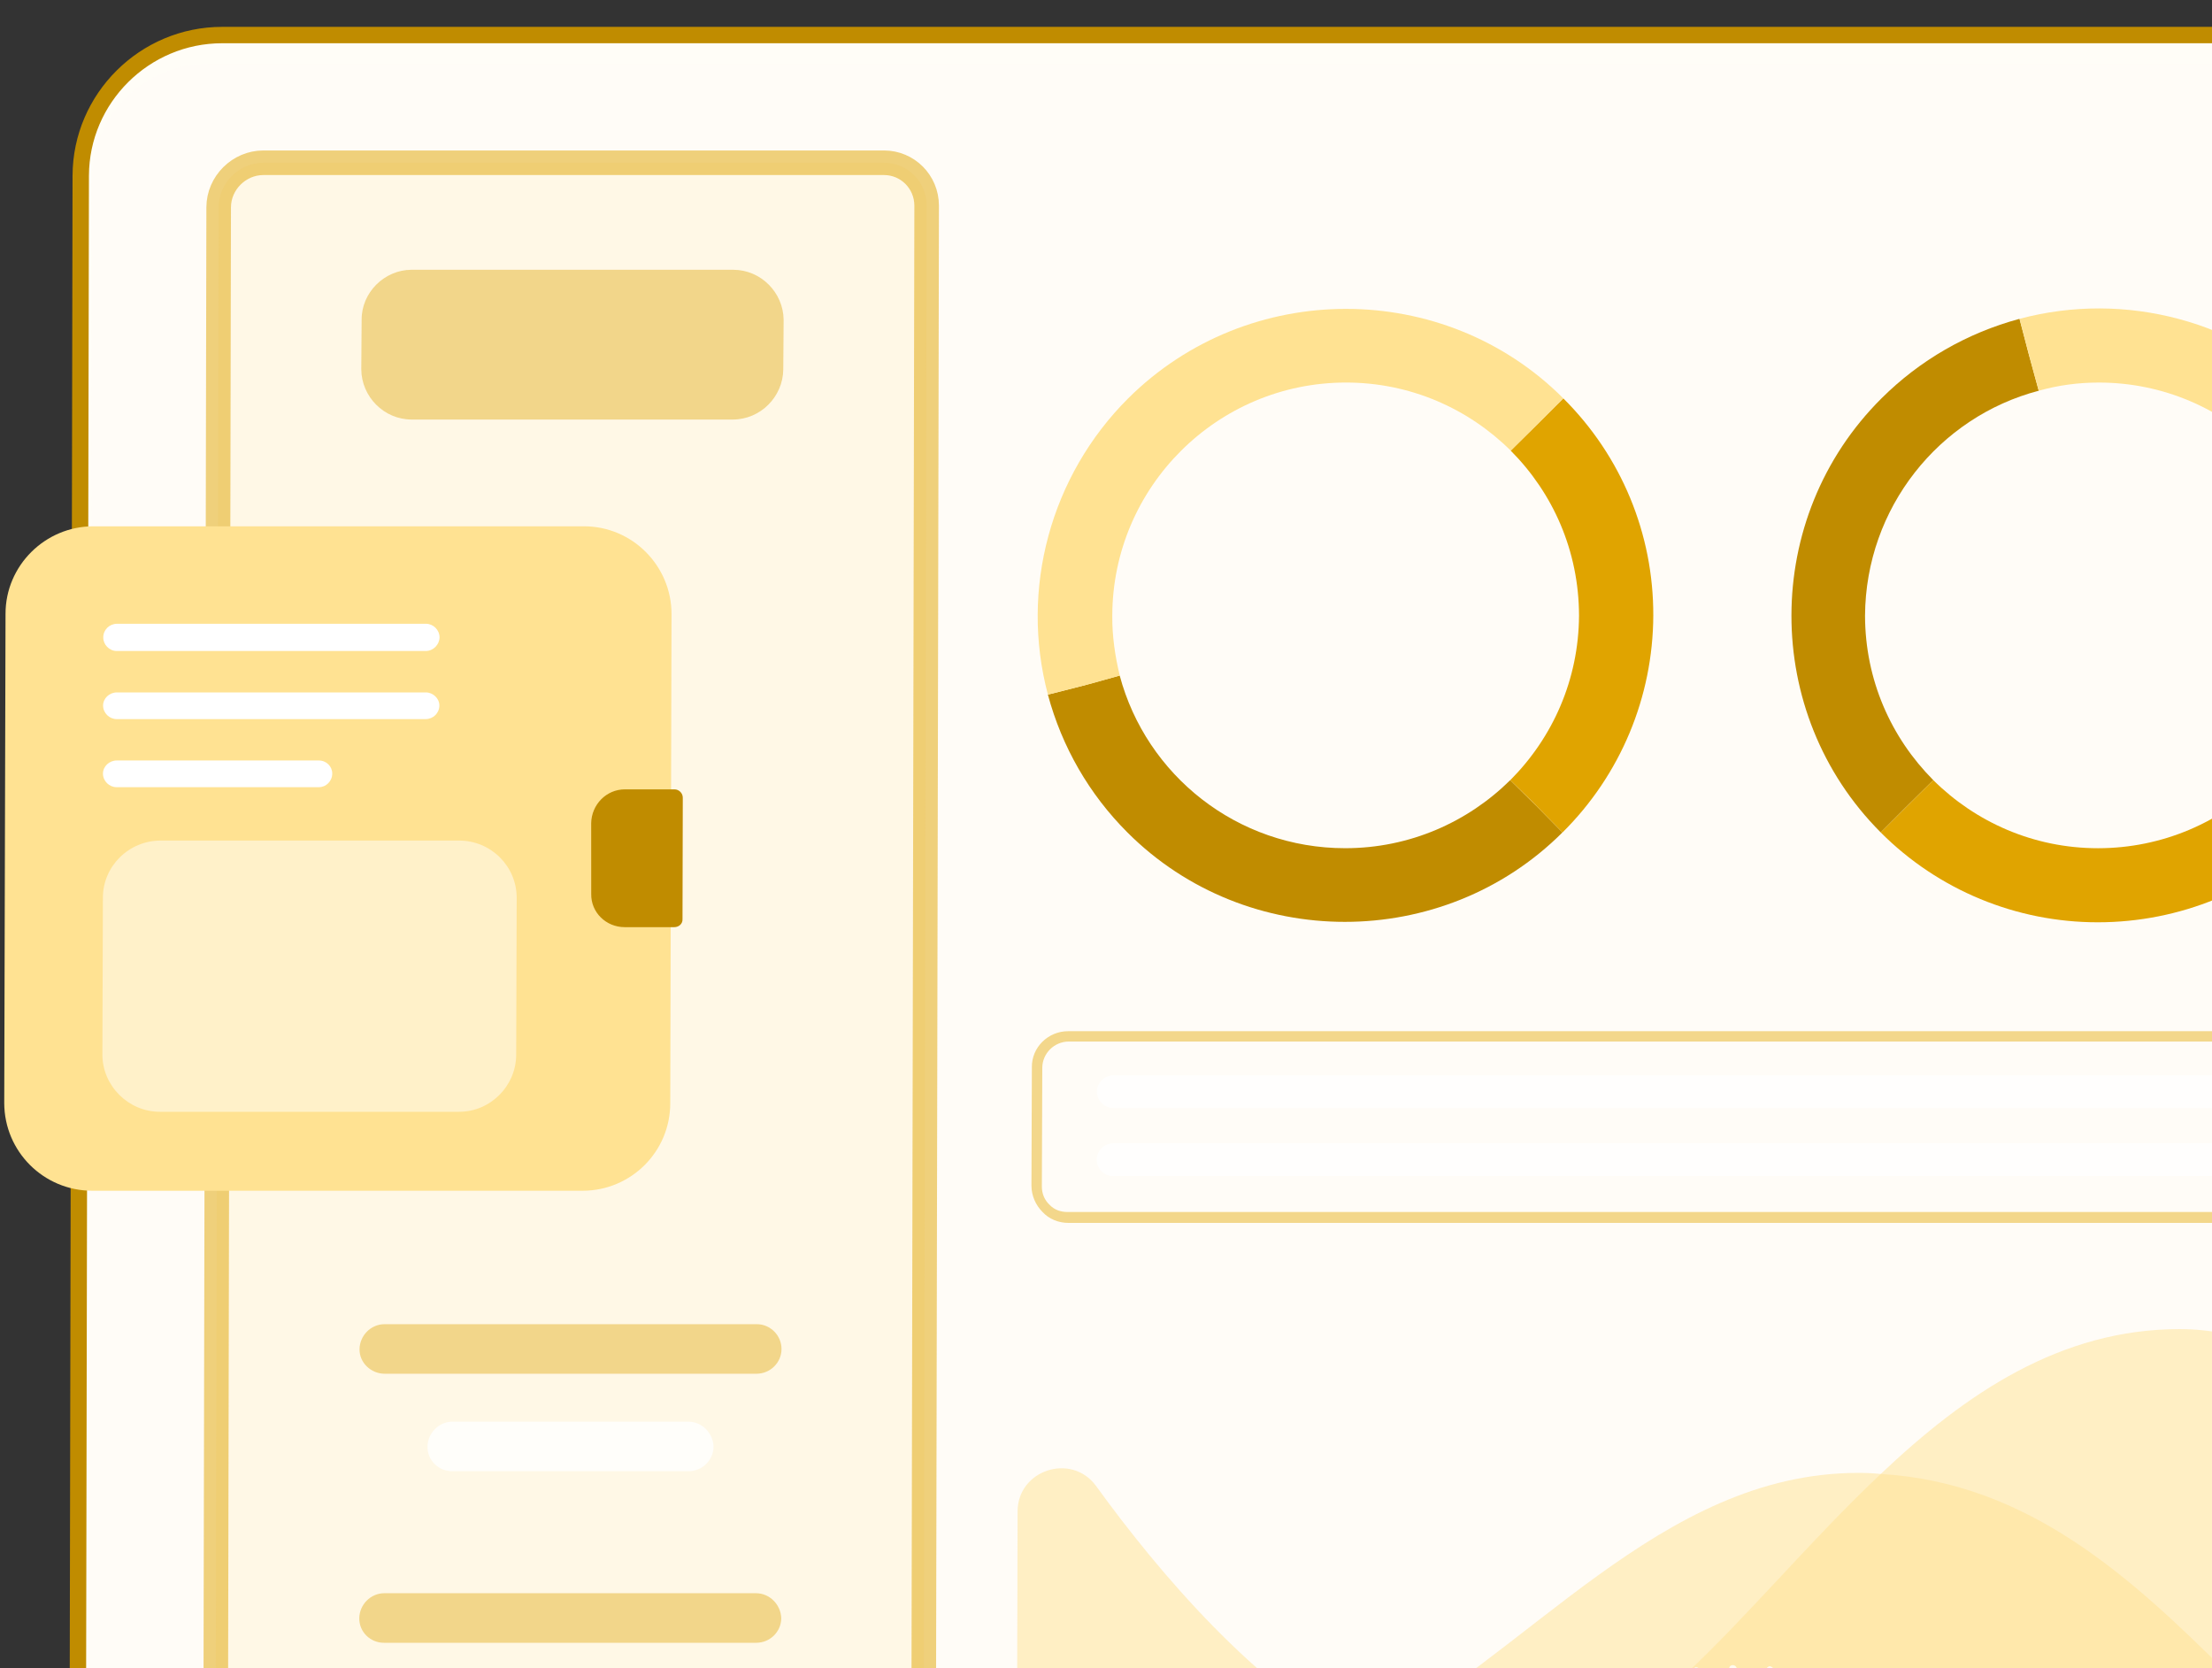 <svg width="618" height="466" viewBox="0 0 618 466" fill="none" xmlns="http://www.w3.org/2000/svg">
<rect x="0" y="0" width="618" height="466" fill="#333333" stroke="none"/>
<mask id="mask0_3944_129112" style="mask-type:alpha" maskUnits="userSpaceOnUse" x="0" y="0" width="885" height="560">
<rect x="2.289" y="2.289" width="880.423" height="555.423" rx="6.866" fill="#FFE292" stroke="#042A1A" stroke-width="4.577"/>
</mask>
<g mask="url(#mask0_3944_129112)">
<path d="M21.527 599.223L21.527 599.227C21.45 620.721 39.002 638.161 60.555 638.161H807.596C829.269 638.161 847.023 620.529 847.103 598.897L21.527 599.223ZM21.527 599.223L22.558 49.059C22.636 27.425 40.392 9.791 62.066 9.791H809.259C830.654 9.791 848.211 27.225 848.134 48.725L848.134 48.729L847.103 598.893L21.527 599.223Z" fill="#FFFDF7" stroke="#C08C00" stroke-width="4.577"/>
<path d="M799.424 630.248H56.806C39.114 630.248 24.519 615.641 24.657 597.992L25.685 49.955C25.671 32.306 40.217 17.852 58.062 17.852H800.527C818.372 17.852 832.804 32.306 832.818 49.955L831.791 597.992C831.652 615.641 817.117 630.248 799.424 630.248Z" fill="white"/>
<path opacity="0.2" d="M799.424 630.248H56.806C39.114 630.248 24.519 615.641 24.657 597.992L25.685 49.955C25.671 32.306 40.217 17.852 58.062 17.852H800.527C818.372 17.852 832.804 32.306 832.818 49.955L831.791 597.992C831.652 615.641 817.117 630.248 799.424 630.248Z" fill="#FFF4D7"/>
<path opacity="0.5" d="M61.093 57.959L61.093 57.954C61.096 51.079 66.831 45.468 73.573 45.468H246.988C253.515 45.468 258.893 50.76 258.892 57.472C258.892 57.473 258.892 57.474 258.892 57.474L257.858 590.14L257.858 590.141C257.846 596.868 252.261 602.479 245.367 602.479H71.953C65.399 602.479 60.048 597.162 60.059 590.63C60.059 590.629 60.059 590.629 60.059 590.629L61.093 57.959Z" fill="#FFF4D7" stroke="#E0A400" stroke-width="6.866"/>
<path opacity="0.4" d="M204.714 117.204H115.033C107.254 117.204 101.012 110.814 100.937 103.206L101.037 89.361C100.962 81.754 107.379 75.363 115.005 75.363H204.839C212.617 75.363 218.86 81.754 218.934 89.361L218.835 103.206C218.757 110.814 212.493 117.204 204.714 117.204Z" fill="#E0A400"/>
<path d="M162.739 332.648H25.776C12.202 332.648 1.217 321.693 1.185 308.152L1.545 171.523C1.513 157.982 12.644 147.027 26.066 147.027H163.181C176.602 147.027 187.587 157.982 187.619 171.523L187.259 308.152C187.291 321.693 176.313 332.648 162.739 332.648Z" fill="#FFE292"/>
<path d="M174.576 220.516C169.391 220.516 165.266 224.776 165.17 229.949L165.18 249.728C165.084 254.901 169.337 259.009 174.523 259.009H188.402C189.622 259.009 190.779 258.096 190.683 256.727L190.761 222.95C190.818 221.581 189.676 220.516 188.456 220.516H174.576Z" fill="#C08C00"/>
<path d="M118.949 181.865H32.623C30.487 181.865 28.834 180.039 28.849 178.062C28.852 175.931 30.566 174.258 32.701 174.258H119.027C121.01 174.258 122.804 175.931 122.801 178.062C122.787 180.039 121.084 181.865 118.949 181.865Z" fill="white"/>
<path d="M118.9 200.889H32.574C30.591 200.889 28.797 199.215 28.8 197.085C28.814 195.107 30.527 193.434 32.663 193.434H118.989C120.972 193.434 122.766 195.107 122.752 197.085C122.749 199.215 121.035 200.889 118.9 200.889Z" fill="white"/>
<path d="M89.124 219.904H32.539C30.556 219.904 28.761 218.231 28.765 216.101C28.779 214.123 30.492 212.449 32.628 212.449H89.06C91.195 212.449 92.837 214.123 92.823 216.101C92.82 218.231 91.106 219.904 89.124 219.904Z" fill="white"/>
<path opacity="0.5" d="M128.253 310.59H44.672C35.826 310.59 28.605 303.287 28.608 294.615L28.747 250.796C28.74 241.971 36.019 234.82 44.865 234.82H128.293C137.139 234.82 144.35 241.971 144.357 250.796L144.218 294.615C144.215 303.287 137.099 310.59 128.253 310.59Z" fill="white"/>
<path opacity="0.4" d="M211.349 383.767H107.483C103.67 383.767 100.407 380.724 100.446 376.921C100.485 373.117 103.617 369.922 107.43 369.922H211.448C215.261 369.922 218.383 373.117 218.344 376.921C218.305 380.724 215.162 383.767 211.349 383.767Z" fill="#E0A400"/>
<path opacity="0.8" d="M192.363 410.998H126.322C122.509 410.998 119.398 407.955 119.437 404.151C119.476 400.347 122.608 397.152 126.421 397.152H192.31C196.123 397.152 199.244 400.347 199.357 404.151C199.318 407.955 196.176 410.998 192.363 410.998Z" fill="white"/>
<path opacity="0.4" d="M211.28 458.927H107.261C103.448 458.927 100.338 455.885 100.377 452.081C100.416 448.277 103.548 445.082 107.361 445.082H211.227C215.04 445.082 218.161 448.277 218.274 452.081C218.235 455.885 215.093 458.927 211.28 458.927Z" fill="#E0A400"/>
<path opacity="0.5" d="M794.865 449.654C798.81 442.807 809.383 445.698 809.326 453.61L809.158 592.978C809.048 600.128 804.114 605.91 797.861 605.91H295.156C288.903 605.91 283.923 600.128 283.88 592.978L284.041 510.209C284.179 499.102 294.902 491.038 305.649 494.233C334.635 503.058 358.524 497.885 380.32 486.778C426.846 462.891 463.668 411.465 519.185 411.465C521.32 411.465 523.411 411.566 525.459 411.769C608.313 416.638 640.639 519.033 704.544 519.033C723.457 519.033 740.117 510.817 754.408 499.254C771.71 484.952 785.458 465.63 794.865 449.654Z" fill="#FFE292"/>
<path opacity="0.5" d="M809.25 507.013L809.16 592.977C809.05 600.128 804.116 605.909 797.863 605.909H295.158C288.905 605.909 283.925 600.128 283.882 592.977L284.299 422.266C284.253 410.703 299.307 405.682 306.22 415.116C323.947 439.611 350.858 471.106 380.322 486.777C391.566 492.711 403.26 496.363 414.852 496.363C455.575 496.363 486.682 448.284 525.461 411.768C549.205 389.25 575.708 371.297 608.957 371.297C678.506 371.297 696.598 483.886 754.41 499.253C765.441 502.144 778.058 501.536 792.905 495.754C800.776 492.711 809.275 498.645 809.25 507.013Z" fill="#FFE292"/>
<g opacity="0.8">
<path d="M325.572 545.046C324.962 545.046 324.472 544.589 324.43 543.981C324.398 543.524 324.824 543.068 325.434 543.068C326.044 543.068 326.533 543.524 326.565 543.981C326.608 544.589 326.182 545.046 325.572 545.046ZM315.006 544.437C314.548 544.437 314.059 543.981 314.016 543.372C314.126 542.763 314.562 542.459 315.172 542.459C315.782 542.459 316.13 543.068 316.162 543.524C316.052 544.133 315.626 544.589 315.169 544.589C315.169 544.589 315.114 544.539 315.006 544.437ZM334.769 543.524C334.585 543.068 335 542.459 335.61 542.459C336.057 542.307 336.699 542.763 336.741 543.372C336.937 543.981 336.511 544.437 335.901 544.437C335.901 544.437 335.85 544.437 335.748 544.437C335.291 544.437 334.812 544.133 334.769 543.524ZM304.68 542.916C304.06 542.763 303.723 542.307 303.68 541.698C303.79 541.09 304.379 540.786 304.837 540.786C305.457 540.938 305.805 541.546 305.847 542.155C305.727 542.611 305.29 542.916 304.833 542.916C304.731 542.916 304.68 542.916 304.68 542.916ZM344.719 541.851C344.524 541.242 344.949 540.786 345.396 540.633C345.996 540.481 346.627 540.786 346.822 541.394C347.006 541.851 346.591 542.459 346.144 542.611C346.043 542.611 345.941 542.611 345.839 542.611C345.382 542.611 344.903 542.307 344.719 541.851ZM678.463 542.307C677.853 542.307 677.364 541.851 677.321 541.242C677.279 540.633 677.704 540.177 678.314 540.177C678.925 540.177 679.414 540.633 679.457 541.242C679.499 541.851 679.074 542.307 678.463 542.307ZM687.661 540.786C687.476 540.329 687.891 539.721 688.501 539.721C689.101 539.568 689.59 540.025 689.633 540.633C689.828 541.242 689.402 541.698 688.803 541.851C688.193 541.851 687.703 541.394 687.661 540.786ZM667.897 541.698C667.429 541.546 666.939 541.09 667.049 540.481C667.007 539.873 667.443 539.568 668.053 539.568C668.674 539.72 669.163 540.177 669.053 540.786C669.085 541.242 668.66 541.698 668.05 541.698C668.05 541.698 667.999 541.698 667.897 541.698ZM294.291 540.481C293.823 540.329 293.323 539.72 293.433 539.112C293.706 538.655 294.132 538.199 294.752 538.351C295.384 538.655 295.721 539.112 295.611 539.721C295.49 540.177 295.054 540.481 294.596 540.481C294.495 540.481 294.393 540.481 294.291 540.481ZM697.784 539.416C697.589 538.808 698.014 538.351 698.461 538.199C699.061 538.047 699.703 538.503 699.735 538.96C699.93 539.568 699.667 540.177 699.057 540.177C698.956 540.177 698.908 540.228 698.915 540.329C698.458 540.329 697.968 539.873 697.784 539.416ZM657.54 539.721C656.93 539.721 656.582 539.112 656.692 538.503C656.813 538.047 657.391 537.59 657.859 537.743C658.48 537.895 658.827 538.503 658.707 538.96C658.749 539.568 658.313 539.873 657.856 539.873C657.754 539.873 657.649 539.822 657.54 539.721ZM354.43 538.96C354.235 538.351 354.498 537.743 354.945 537.59C355.544 537.438 356.165 537.59 356.36 538.199C356.544 538.655 356.434 539.264 355.845 539.568C355.744 539.568 355.642 539.568 355.54 539.568C355.083 539.568 354.604 539.264 354.43 538.96ZM707.691 537.134C707.495 536.525 707.758 535.917 708.357 535.765C708.957 535.612 709.446 536.069 709.631 536.525C709.826 537.134 709.563 537.743 709.116 537.895C709.015 537.895 708.913 537.895 708.811 537.895C708.354 537.895 707.875 537.59 707.691 537.134ZM647.424 536.83C646.793 536.525 646.445 535.917 646.566 535.46C646.828 534.852 647.428 534.7 647.896 534.852C648.516 535.004 648.864 535.613 648.602 536.221C648.47 536.525 648.187 536.83 647.729 536.83C647.627 536.83 647.526 536.83 647.424 536.83ZM363.599 534.852C363.415 534.395 363.514 533.635 363.961 533.482C364.55 533.178 365.17 533.33 365.518 533.939C365.703 534.395 365.593 535.004 365.156 535.308C364.96 535.41 364.76 535.46 364.557 535.46C364.252 535.46 363.926 535.156 363.599 534.852ZM717.392 534.091C717.196 533.482 717.47 533.026 717.906 532.722C718.505 532.57 719.137 532.874 719.321 533.33C719.516 533.939 719.254 534.548 718.807 534.7C718.712 534.801 718.614 534.852 718.512 534.852C718.055 534.852 717.576 534.547 717.392 534.091ZM637.386 532.874C636.907 532.57 636.56 531.961 636.833 531.505C637.095 530.896 637.695 530.744 638.163 530.896C638.794 531.2 638.989 531.809 638.716 532.265C638.596 532.722 638.301 532.874 637.844 532.874C637.742 532.874 637.589 532.874 637.386 532.874ZM726.897 530.439C726.56 529.983 726.823 529.374 727.259 529.07C727.859 528.918 728.479 529.07 728.674 529.679C729.011 530.135 728.749 530.744 728.313 531.048C728.109 531.048 727.957 531.048 727.855 531.048C727.398 531.048 727.082 530.896 726.897 530.439ZM372.399 529.831C372.062 529.374 372.162 528.614 372.598 528.309C373.034 528.005 373.655 528.157 374.002 528.766C374.339 529.222 374.229 529.831 373.793 530.135C373.597 530.237 373.397 530.287 373.194 530.287C372.889 530.287 372.573 530.135 372.399 529.831ZM627.753 528.157C627.274 527.853 627.079 527.244 627.352 526.788C627.462 526.179 628.214 526.027 628.693 526.332C629.171 526.636 629.366 527.244 629.246 527.701C628.962 528.005 628.678 528.309 628.373 528.309C628.17 528.309 627.963 528.259 627.753 528.157ZM736.066 526.332C735.719 525.723 735.981 525.114 736.428 524.962C736.864 524.658 737.638 524.81 737.833 525.419C738.17 525.875 737.907 526.484 737.471 526.788C737.275 526.889 737.126 526.94 737.024 526.94C736.567 526.94 736.24 526.636 736.066 526.332ZM380.536 524.049C380.199 523.593 380.309 522.984 380.745 522.68C381.182 522.376 381.792 522.376 382.129 522.832C382.466 523.288 382.519 524.049 382.083 524.354C381.886 524.455 381.686 524.506 381.483 524.506C381.076 524.506 380.761 524.354 380.536 524.049ZM618.392 522.984C617.913 522.68 617.718 522.071 617.981 521.463C618.254 521.006 618.853 520.854 619.332 521.158C619.964 521.463 620.159 522.071 619.885 522.528C619.612 522.984 619.318 523.136 619.013 523.136C618.86 523.136 618.545 522.984 618.392 522.984ZM745.04 521.615C744.703 521.158 744.813 520.55 745.25 520.246C745.838 519.941 746.47 520.246 746.807 520.702C746.991 521.158 746.881 521.767 746.445 522.071C746.249 522.173 746.1 522.224 745.998 522.224C745.54 522.224 745.225 522.071 745.04 521.615ZM388.336 517.811C387.999 517.355 387.956 516.746 388.393 516.442C388.818 515.985 389.592 516.138 389.928 516.594C390.265 517.05 390.308 517.659 389.882 518.115C389.686 518.217 389.486 518.268 389.283 518.268C388.978 518.268 388.662 518.115 388.336 517.811ZM609.305 517.355C608.826 517.05 608.631 516.442 608.904 515.985C609.177 515.529 609.777 515.377 610.256 515.681C610.734 515.985 610.929 516.594 610.656 517.05C610.525 517.355 610.231 517.507 609.926 517.507C609.722 517.507 609.515 517.456 609.305 517.355ZM753.688 516.594C753.351 516.138 753.461 515.529 753.897 515.225C754.486 514.92 755.107 515.073 755.444 515.529C755.791 516.138 755.681 516.746 755.092 517.05C754.998 517.152 754.849 517.203 754.646 517.203C754.34 517.203 753.872 517.05 753.688 516.594ZM600.218 511.725C599.728 511.269 599.533 510.66 599.806 510.204C600.232 509.747 600.831 509.595 601.31 509.899C601.789 510.204 601.995 510.964 601.722 511.421C601.438 511.725 601.143 511.877 600.838 511.877C600.635 511.877 600.428 511.827 600.218 511.725ZM762.162 511.269C761.825 510.812 761.935 510.204 762.371 509.899C762.807 509.595 763.58 509.747 763.917 510.204C764.254 510.66 764.144 511.269 763.556 511.573C763.461 511.675 763.312 511.725 763.109 511.725C762.804 511.725 762.335 511.573 762.162 511.269ZM395.973 511.421C395.636 510.964 395.582 510.204 396.019 509.899C396.455 509.595 397.065 509.595 397.555 510.052C397.891 510.508 397.934 511.117 397.498 511.421C397.309 511.624 397.062 511.725 396.756 511.725C396.451 511.725 396.136 511.573 395.973 511.421ZM770.462 505.639C770.125 505.183 770.235 504.574 770.66 504.118C771.096 503.814 771.717 503.966 772.054 504.422C772.391 504.879 772.444 505.639 771.856 505.944C771.659 506.045 771.51 506.096 771.409 506.096C770.951 506.096 770.635 505.944 770.462 505.639ZM591.272 505.944C590.783 505.487 590.588 504.879 590.861 504.422C591.134 503.966 591.733 503.814 592.365 504.118C592.844 504.422 593.049 505.183 592.624 505.639C592.492 505.944 592.198 506.096 591.893 506.096C591.69 506.096 591.483 506.045 591.272 505.944ZM403.436 504.726C403.099 504.27 403.056 503.661 403.482 503.205C403.918 502.901 404.528 502.901 405.017 503.357C405.354 503.814 405.397 504.422 404.971 504.879C404.782 505.081 404.532 505.132 404.219 505.031C403.914 505.031 403.609 505.031 403.436 504.726ZM582.327 500.162C581.696 499.858 581.5 499.249 581.926 498.793C582.189 498.184 582.788 498.032 583.278 498.488C583.756 498.793 583.951 499.401 583.678 499.858C583.547 500.162 583.253 500.314 582.795 500.314C582.592 500.314 582.436 500.263 582.327 500.162ZM778.588 499.706C778.098 499.249 778.208 498.641 778.634 498.184C779.07 497.88 779.691 498.032 780.18 498.488C780.517 498.945 780.407 499.553 779.971 499.858C779.782 500.061 779.586 500.162 779.382 500.162C779.077 500.162 778.762 500.01 778.588 499.706ZM410.909 498.184C410.572 497.728 410.519 496.967 410.955 496.663C411.391 496.358 412.154 496.358 412.491 496.815C412.828 497.271 412.871 497.88 412.445 498.336C412.249 498.438 412.049 498.488 411.845 498.488C411.54 498.488 411.225 498.336 410.909 498.184ZM573.24 494.533C572.608 494.228 572.413 493.62 572.686 493.163C572.959 492.707 573.711 492.555 574.19 492.859C574.669 493.163 574.864 493.772 574.591 494.228C574.46 494.533 574.023 494.837 573.718 494.837C573.515 494.837 573.355 494.735 573.24 494.533ZM786.388 493.467C786.051 493.011 786.008 492.402 786.444 492.098C786.87 491.642 787.491 491.794 787.98 492.25C788.317 492.707 788.207 493.315 787.923 493.62C787.923 493.62 787.873 493.62 787.771 493.62C787.683 493.823 787.487 493.924 787.182 493.924C786.877 493.924 786.561 493.772 786.388 493.467ZM418.698 491.794C418.209 491.337 418.308 490.577 418.744 490.272C419.181 489.968 419.791 489.968 420.28 490.425C420.617 490.881 420.518 491.642 420.082 491.946C419.885 492.047 419.685 492.098 419.482 492.098C419.177 492.098 418.916 491.997 418.698 491.794ZM563.879 489.359C563.4 489.055 563.205 488.447 563.468 487.838C563.741 487.382 564.34 487.229 564.819 487.534C565.451 487.838 565.646 488.447 565.372 488.903C565.241 489.207 564.805 489.512 564.5 489.512C564.297 489.512 564.09 489.461 563.879 489.359ZM794.024 487.077C793.687 486.621 793.645 486.012 794.07 485.556C794.507 485.251 795.117 485.252 795.606 485.708C795.943 486.164 795.986 486.773 795.56 487.229C795.364 487.331 795.113 487.382 794.808 487.382C794.503 487.382 794.242 487.28 794.024 487.077ZM426.661 485.708C426.324 485.252 426.282 484.643 426.86 484.186C427.296 483.882 427.917 484.034 428.254 484.491C428.591 484.947 428.492 485.708 428.055 486.012C427.859 486.114 427.659 486.164 427.456 486.164C427.151 486.164 426.835 486.012 426.661 485.708ZM554.54 484.491C554.061 484.186 553.714 483.578 553.976 482.969C554.249 482.513 554.849 482.361 555.317 482.513C555.948 482.817 556.143 483.426 555.881 484.034C555.75 484.339 555.455 484.491 554.998 484.491C554.896 484.491 554.743 484.491 554.54 484.491ZM801.487 480.383C801.15 479.926 801.108 479.318 801.533 478.861C801.97 478.557 802.58 478.557 802.917 479.013C803.406 479.47 803.296 480.078 803.023 480.535C802.827 480.636 802.576 480.687 802.271 480.687C801.966 480.687 801.705 480.586 801.487 480.383ZM434.972 480.231C434.635 479.774 434.734 479.013 435.323 478.709C435.77 478.557 436.391 478.709 436.728 479.166C437.065 479.622 436.955 480.231 436.366 480.535C436.366 480.535 436.417 480.535 436.518 480.535C436.322 480.636 436.122 480.687 435.919 480.687C435.614 480.687 435.146 480.535 434.972 480.231ZM544.928 480.078C544.449 479.774 544.101 479.166 544.375 478.709C544.485 478.101 545.084 477.948 545.705 478.101C546.184 478.405 546.531 479.013 546.258 479.47C546.137 479.926 545.843 480.078 545.385 480.078C545.284 480.078 545.131 480.078 544.928 480.078ZM535.195 476.123C534.574 475.971 534.227 475.362 534.489 474.753C534.61 474.297 535.199 473.993 535.819 474.145C536.298 474.449 536.646 475.058 536.525 475.514C536.405 475.97 535.968 476.275 535.511 476.275C535.409 476.275 535.304 476.224 535.195 476.123ZM443.783 475.362C443.598 474.905 443.708 474.297 444.297 473.993C444.744 473.84 445.365 473.993 445.712 474.601C445.897 475.058 445.787 475.666 445.198 475.97C445.096 475.97 444.944 475.97 444.74 475.97C444.435 475.97 443.967 475.818 443.783 475.362ZM525.21 472.927C524.59 472.775 524.242 472.167 524.363 471.71C524.473 471.102 525.061 470.797 525.682 470.95C526.15 471.102 526.498 471.71 526.388 472.319C526.257 472.623 525.973 472.927 525.515 472.927C525.414 472.927 525.312 472.927 525.21 472.927ZM453.125 471.558C452.93 470.95 453.193 470.341 453.64 470.189C454.239 470.037 454.87 470.341 455.065 470.95C455.25 471.406 454.988 472.015 454.541 472.167C454.446 472.268 454.297 472.319 454.094 472.319C453.789 472.319 453.31 472.015 453.125 471.558ZM515.126 470.493C514.506 470.341 514.158 469.732 514.126 469.276C514.236 468.667 514.814 468.211 515.435 468.363C515.903 468.515 516.403 469.124 516.283 469.58C516.173 470.189 515.736 470.493 515.279 470.493C515.177 470.493 515.126 470.493 515.126 470.493ZM462.837 468.667C462.642 468.059 463.068 467.602 463.514 467.45C464.114 467.298 464.756 467.754 464.788 468.211C464.983 468.82 464.72 469.428 464.11 469.428C464.009 469.428 463.961 469.479 463.968 469.58C463.511 469.58 463.021 469.124 462.837 468.667ZM504.78 468.667C504.312 468.515 503.822 468.059 503.932 467.45C503.89 466.842 504.478 466.537 504.936 466.537C505.557 466.689 506.046 467.146 505.936 467.755C505.968 468.211 505.543 468.667 504.932 468.667C504.932 468.667 504.882 468.667 504.78 468.667ZM472.939 466.994C472.744 466.385 473.169 465.929 473.769 465.777C474.379 465.777 474.858 466.081 474.9 466.689C475.095 467.298 474.67 467.754 474.07 467.907C473.46 467.907 472.971 467.45 472.939 466.994ZM494.487 467.602C494.487 467.602 494.537 467.602 494.639 467.602C494.029 467.602 493.54 467.146 493.497 466.537C493.454 465.929 494.033 465.472 494.49 465.472C495.111 465.624 495.6 466.081 495.643 466.689C495.675 467.146 495.249 467.602 494.639 467.602C494.639 467.602 494.588 467.602 494.487 467.602ZM483.104 466.233C483.062 465.624 483.488 465.168 484.098 465.168C484.708 465.168 485.197 465.624 485.24 466.233C485.282 466.842 484.857 467.298 484.247 467.298C483.636 467.298 483.147 466.842 483.104 466.233Z" fill="white"/>
</g>
<path d="M429.64 225.543L421.94 217.935C410.1 229.651 393.833 236.954 375.836 236.954C345.637 236.954 320.266 216.566 312.828 188.723L302.354 191.613L292.763 194.048C296.682 208.654 304.319 221.891 314.977 232.541C348.269 265.862 403.176 265.862 436.535 232.541L429.64 225.543Z" fill="#C08C00"/>
<path d="M436.762 111.285L428.065 119.958L422.074 125.891C433.885 137.759 441.114 153.887 441.16 171.992C441.042 189.946 433.782 206.073 421.952 217.941L428.01 223.875L436.548 232.547C452.807 216.419 461.81 194.662 461.902 171.992C461.984 149.17 452.989 127.413 436.762 111.285Z" fill="#E0A400"/>
<path d="M436.762 111.279C403.47 77.959 348.716 77.959 315.204 111.279C293.531 132.884 284.915 164.531 292.775 194.048L304.764 191.005L312.84 188.723C311.553 183.398 310.702 177.768 310.755 171.986C310.837 136.08 340.061 106.867 376.055 106.867C394.053 106.867 410.273 114.17 422.074 125.886L429.778 118.278L436.762 111.279Z" fill="#FFE292"/>
<path d="M532.433 225.547L540.137 217.94C528.326 206.072 521.097 189.945 521.062 171.991C521.243 141.866 541.734 116.457 569.592 109.154L566.723 98.656L564.222 89.07C549.552 93.026 536.357 100.634 525.663 111.284C492.151 144.604 492.157 199.226 525.449 232.546L532.433 225.547Z" fill="#C08C00"/>
<path d="M647.003 232.548L638.313 223.875L632.255 217.941C620.568 229.657 604.149 236.96 586.151 236.96C568.154 236.96 551.934 229.657 540.133 217.941L534.142 223.875L525.445 232.548C541.52 248.675 563.348 257.652 586.073 257.652C608.951 257.652 630.896 248.675 647.003 232.548Z" fill="#E0A400"/>
<path d="M647.015 232.545C680.375 199.225 680.521 144.604 647.229 111.283C625.586 89.678 593.876 81.158 564.231 89.07L567.348 100.937L569.6 109.153C574.985 107.632 580.575 106.871 586.371 106.871C622.365 106.871 651.556 136.083 651.474 171.99C651.51 189.944 644.096 206.071 632.267 217.939L639.967 225.546L647.015 232.545Z" fill="#FFE292"/>
<path fill-rule="evenodd" clip-rule="evenodd" d="M781.533 341.63H298.503C295.758 341.63 293.09 340.565 291.274 338.587C289.306 336.609 288.21 334.023 288.171 331.284L288.292 298.116C288.214 292.639 292.775 288.074 298.418 288.074H781.448C784.041 288.074 786.708 289.139 788.677 291.117C790.645 293.095 791.578 295.529 791.617 298.268L791.649 331.436C791.585 337.066 787.023 341.63 781.533 341.63ZM298.621 290.965C294.503 290.965 291.229 294.312 291.2 298.268L291.079 331.436C291.065 333.414 291.803 335.24 293.271 336.609C294.587 337.979 296.307 338.587 298.29 338.587H781.32C785.285 338.587 788.722 335.392 788.588 331.284L788.709 298.116C788.723 296.138 787.996 294.464 786.68 293.095C785.211 291.726 783.48 290.965 781.65 290.965H298.621Z" fill="#F3D78B"/>
<path opacity="0.8" d="M768.924 309.523H311.06C308.467 309.523 306.488 307.393 306.471 304.959C306.453 302.525 308.592 300.395 311.032 300.395H768.896C771.336 300.395 773.468 302.525 773.333 304.959C773.351 307.393 771.365 309.523 768.924 309.523Z" fill="white"/>
<path opacity="0.8" d="M693.83 328.547H311.006C308.413 328.547 306.434 326.417 306.416 323.982C306.398 321.548 308.537 319.418 310.977 319.418H693.954C696.394 319.418 698.374 321.548 698.391 323.982C698.409 326.417 696.423 328.547 693.83 328.547Z" fill="white"/>
</g>
</svg>

